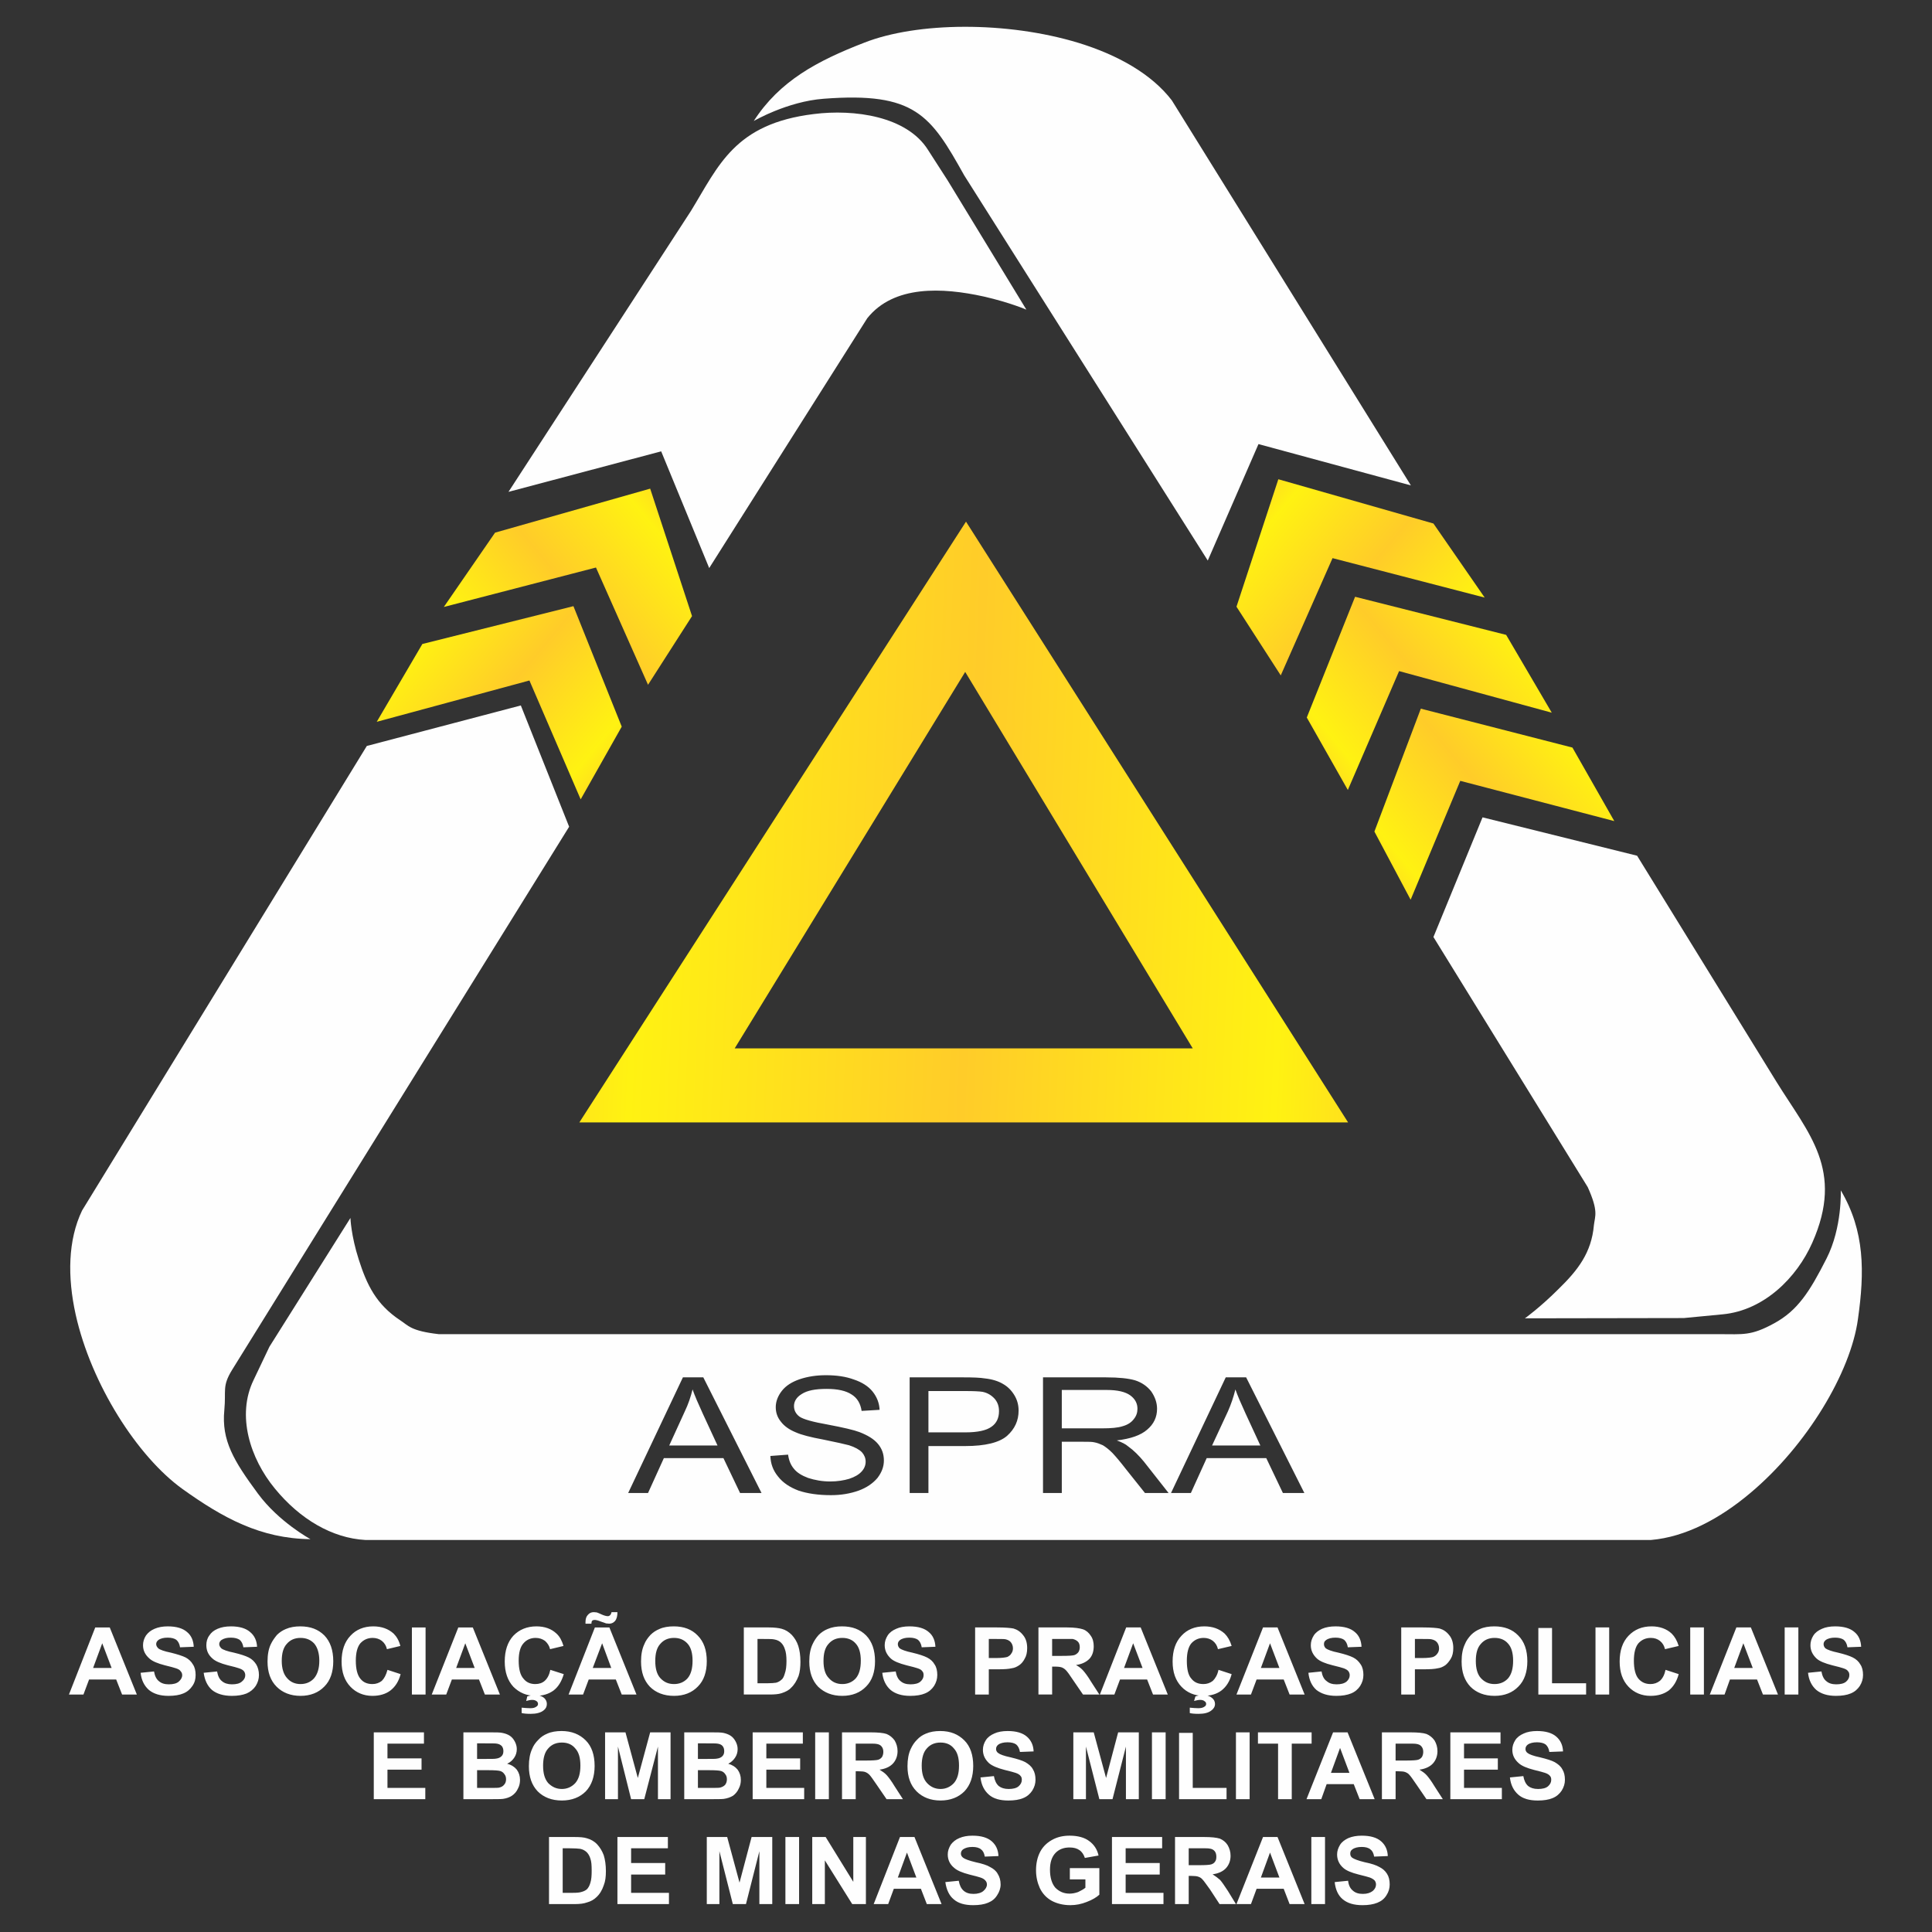 <?xml version="1.0" encoding="UTF-8"?>
<!DOCTYPE svg PUBLIC "-//W3C//DTD SVG 1.1//EN" "http://www.w3.org/Graphics/SVG/1.1/DTD/svg11.dtd">
<!-- Creator: CorelDRAW 2018 (64 Bit) -->
<svg xmlns="http://www.w3.org/2000/svg" xml:space="preserve" width="72px" height="72px" version="1.1" style="shape-rendering:geometricPrecision; text-rendering:geometricPrecision; image-rendering:optimizeQuality; fill-rule:evenodd; clip-rule:evenodd"
viewBox="0 0 72 72"
 xmlns:xlink="http://www.w3.org/1999/xlink">
 <rect x="0" y="0" width="72" height="72" fill="#333333" stroke="none"/>
 <defs>
  <style type="text/css">
   <![CDATA[
    .fil7 {fill:#FEFEFE}
    .fil0 {fill:#FEFEFE;fill-rule:nonzero}
    .fil1 {fill:url(#id0)}
    .fil2 {fill:url(#id1)}
    .fil4 {fill:url(#id2)}
    .fil5 {fill:url(#id3)}
    .fil3 {fill:url(#id4)}
    .fil6 {fill:url(#id5)}
   ]]>
  </style>
  <linearGradient id="id0" gradientUnits="userSpaceOnUse" x1="54.1" y1="31.41" x2="17.73" y2="29.86">
   <stop offset="0" style="stop-opacity:1; stop-color:#FFCC29"/>
   <stop offset="0.169" style="stop-opacity:1; stop-color:#FFF212"/>
   <stop offset="0.49" style="stop-opacity:1; stop-color:#FFCC29"/>
   <stop offset="0.831" style="stop-opacity:1; stop-color:#FFF212"/>
   <stop offset="1" style="stop-opacity:1; stop-color:#FFCC29"/>
  </linearGradient>
  <linearGradient id="id1" gradientUnits="userSpaceOnUse" xlink:href="#id0" x1="60.03" y1="26.44" x2="51.2" y2="33.77">
  </linearGradient>
  <linearGradient id="id2" gradientUnits="userSpaceOnUse" xlink:href="#id0" x1="54.93" y1="25.31" x2="46.08" y2="17.96">
  </linearGradient>
  <linearGradient id="id3" gradientUnits="userSpaceOnUse" xlink:href="#id0" x1="14.21" y1="22.57" x2="23.02" y2="29.9">
  </linearGradient>
  <linearGradient id="id4" gradientUnits="userSpaceOnUse" xlink:href="#id0" x1="57.67" y1="22.23" x2="48.85" y2="29.55">
  </linearGradient>
  <linearGradient id="id5" gradientUnits="userSpaceOnUse" xlink:href="#id0" x1="16.94" y1="25.66" x2="25.79" y2="18.31">
  </linearGradient>
 </defs>
 <g id="Camada_x0020_1">
  <g id="_1887029255792">
   <g>
    <path class="fil0" d="M5.1 63.15l-0.55 0 -0.22 -0.56 -1.01 0 -0.21 0.56 -0.54 0 0.98 -2.5 0.54 0 1.01 2.5zm-0.94 -0.99l-0.35 -0.92 -0.34 0.92 0.69 0zm1.08 0.18l0.5 -0.05c0.03,0.17 0.09,0.29 0.18,0.36 0.09,0.08 0.21,0.12 0.37,0.12 0.16,0 0.29,-0.03 0.37,-0.1 0.08,-0.07 0.13,-0.15 0.13,-0.24 0,-0.06 -0.02,-0.11 -0.06,-0.15 -0.03,-0.05 -0.09,-0.08 -0.18,-0.11 -0.06,-0.02 -0.2,-0.06 -0.41,-0.11 -0.27,-0.07 -0.46,-0.15 -0.57,-0.25 -0.16,-0.14 -0.24,-0.3 -0.24,-0.5 0,-0.13 0.04,-0.25 0.11,-0.36 0.08,-0.11 0.18,-0.19 0.32,-0.25 0.14,-0.06 0.3,-0.09 0.49,-0.09 0.32,0 0.56,0.07 0.72,0.21 0.16,0.13 0.24,0.32 0.25,0.55l-0.51 0.02c-0.02,-0.13 -0.07,-0.22 -0.14,-0.28 -0.07,-0.05 -0.18,-0.08 -0.32,-0.08 -0.15,0 -0.27,0.03 -0.35,0.09 -0.05,0.04 -0.08,0.09 -0.08,0.15 0,0.06 0.03,0.11 0.08,0.16 0.06,0.05 0.22,0.11 0.47,0.16 0.24,0.06 0.43,0.12 0.55,0.18 0.11,0.06 0.21,0.15 0.27,0.26 0.07,0.1 0.1,0.24 0.1,0.39 0,0.15 -0.03,0.28 -0.12,0.41 -0.08,0.12 -0.19,0.22 -0.34,0.28 -0.14,0.06 -0.33,0.09 -0.55,0.09 -0.32,0 -0.56,-0.08 -0.73,-0.22 -0.17,-0.15 -0.28,-0.36 -0.31,-0.64zm2.35 0l0.5 -0.05c0.03,0.17 0.09,0.29 0.18,0.36 0.09,0.08 0.22,0.12 0.37,0.12 0.17,0 0.29,-0.03 0.37,-0.1 0.09,-0.07 0.13,-0.15 0.13,-0.24 0,-0.06 -0.02,-0.11 -0.05,-0.15 -0.04,-0.05 -0.1,-0.08 -0.19,-0.11 -0.06,-0.02 -0.19,-0.06 -0.41,-0.11 -0.27,-0.07 -0.46,-0.15 -0.57,-0.25 -0.16,-0.14 -0.23,-0.3 -0.23,-0.5 0,-0.13 0.03,-0.25 0.11,-0.36 0.07,-0.11 0.17,-0.19 0.31,-0.25 0.14,-0.06 0.3,-0.09 0.5,-0.09 0.31,0 0.55,0.07 0.71,0.21 0.16,0.13 0.25,0.32 0.26,0.55l-0.51 0.02c-0.02,-0.13 -0.07,-0.22 -0.14,-0.28 -0.08,-0.05 -0.18,-0.08 -0.33,-0.08 -0.15,0 -0.26,0.03 -0.35,0.09 -0.05,0.04 -0.08,0.09 -0.08,0.15 0,0.06 0.03,0.11 0.08,0.16 0.06,0.05 0.22,0.11 0.47,0.16 0.25,0.06 0.43,0.12 0.55,0.18 0.12,0.06 0.21,0.15 0.28,0.26 0.06,0.1 0.1,0.24 0.1,0.39 0,0.15 -0.04,0.28 -0.12,0.41 -0.08,0.12 -0.2,0.22 -0.34,0.28 -0.15,0.06 -0.33,0.09 -0.55,0.09 -0.32,0 -0.57,-0.08 -0.74,-0.22 -0.17,-0.15 -0.27,-0.36 -0.31,-0.64zm2.38 -0.42c0,-0.26 0.04,-0.47 0.12,-0.64 0.06,-0.13 0.14,-0.24 0.23,-0.35 0.1,-0.1 0.21,-0.17 0.33,-0.22 0.16,-0.07 0.34,-0.1 0.54,-0.1 0.38,0 0.67,0.11 0.9,0.34 0.22,0.23 0.33,0.55 0.33,0.96 0,0.4 -0.11,0.72 -0.33,0.94 -0.22,0.23 -0.52,0.35 -0.89,0.35 -0.37,0 -0.67,-0.12 -0.89,-0.34 -0.23,-0.23 -0.34,-0.54 -0.34,-0.94zm0.53 -0.02c0,0.28 0.07,0.5 0.2,0.64 0.13,0.15 0.3,0.22 0.5,0.22 0.2,0 0.37,-0.07 0.5,-0.21 0.13,-0.15 0.2,-0.37 0.2,-0.66 0,-0.28 -0.07,-0.5 -0.19,-0.64 -0.13,-0.14 -0.3,-0.21 -0.51,-0.21 -0.21,0 -0.38,0.07 -0.51,0.22 -0.13,0.14 -0.19,0.35 -0.19,0.64zm3.94 0.33l0.49 0.16c-0.07,0.27 -0.2,0.47 -0.38,0.61 -0.17,0.13 -0.4,0.2 -0.67,0.2 -0.33,0 -0.61,-0.12 -0.82,-0.34 -0.22,-0.23 -0.33,-0.54 -0.33,-0.94 0,-0.41 0.11,-0.73 0.33,-0.96 0.21,-0.23 0.5,-0.35 0.85,-0.35 0.31,0 0.56,0.09 0.76,0.27 0.11,0.11 0.2,0.26 0.25,0.46l-0.5 0.12c-0.03,-0.13 -0.09,-0.23 -0.19,-0.31 -0.09,-0.07 -0.21,-0.11 -0.34,-0.11 -0.19,0 -0.34,0.07 -0.46,0.2 -0.11,0.13 -0.17,0.35 -0.17,0.65 0,0.31 0.06,0.54 0.17,0.67 0.11,0.14 0.26,0.2 0.45,0.2 0.13,0 0.25,-0.04 0.35,-0.12 0.09,-0.09 0.16,-0.22 0.21,-0.41zm0.91 0.92l0 -2.5 0.51 0 0 2.5 -0.51 0zm3.28 0l-0.56 0 -0.22 -0.56 -1.01 0 -0.21 0.56 -0.54 0 0.99 -2.5 0.54 0 1.01 2.5zm-0.94 -0.99l-0.35 -0.92 -0.34 0.92 0.69 0zm2.82 0.07l0.5 0.16c-0.08,0.27 -0.2,0.47 -0.38,0.61 -0.18,0.13 -0.4,0.2 -0.67,0.2 -0.34,0 -0.61,-0.12 -0.83,-0.34 -0.21,-0.23 -0.32,-0.54 -0.32,-0.94 0,-0.41 0.11,-0.73 0.32,-0.96 0.22,-0.23 0.51,-0.35 0.86,-0.35 0.31,0 0.56,0.09 0.75,0.27 0.12,0.11 0.2,0.26 0.26,0.46l-0.5 0.12c-0.03,-0.13 -0.1,-0.23 -0.19,-0.31 -0.1,-0.07 -0.21,-0.11 -0.35,-0.11 -0.18,0 -0.34,0.07 -0.45,0.2 -0.12,0.13 -0.18,0.35 -0.18,0.65 0,0.31 0.06,0.54 0.18,0.67 0.11,0.14 0.26,0.2 0.44,0.2 0.14,0 0.26,-0.04 0.35,-0.12 0.1,-0.09 0.17,-0.22 0.21,-0.41zm-1.07 1.61l0 -0.2c0.12,0.01 0.23,0.02 0.33,0.02 0.1,0 0.17,-0.02 0.22,-0.06 0.04,-0.02 0.06,-0.06 0.06,-0.1 0,-0.04 -0.02,-0.08 -0.05,-0.1 -0.04,-0.03 -0.09,-0.05 -0.17,-0.05 -0.07,0 -0.15,0.02 -0.22,0.04l0.04 -0.17c0.09,-0.03 0.19,-0.05 0.29,-0.05 0.15,0 0.25,0.04 0.33,0.1 0.07,0.06 0.11,0.14 0.11,0.23 0,0.1 -0.04,0.18 -0.12,0.24 -0.11,0.09 -0.28,0.13 -0.48,0.13 -0.15,0 -0.26,-0.01 -0.34,-0.03zm4.28 -0.69l-0.55 0 -0.22 -0.56 -1.01 0 -0.21 0.56 -0.54 0 0.98 -2.5 0.54 0 1.01 2.5zm-0.94 -0.99l-0.34 -0.92 -0.35 0.92 0.69 0zm-0.74 -1.65l-0.22 0c0,-0.02 0,-0.04 0,-0.06 0,-0.12 0.03,-0.21 0.09,-0.27 0.06,-0.07 0.13,-0.1 0.22,-0.1 0.04,0 0.08,0.01 0.11,0.01 0.04,0.01 0.1,0.04 0.19,0.08 0.09,0.04 0.17,0.06 0.22,0.06 0.03,0 0.06,-0.01 0.09,-0.04 0.02,-0.02 0.04,-0.06 0.05,-0.11l0.22 0c0,0.15 -0.03,0.26 -0.09,0.33 -0.05,0.06 -0.13,0.1 -0.21,0.1 -0.05,0 -0.08,-0.01 -0.12,-0.01 -0.03,-0.01 -0.09,-0.03 -0.2,-0.07 -0.1,-0.04 -0.18,-0.06 -0.23,-0.06 -0.04,0 -0.07,0.01 -0.09,0.03 -0.02,0.02 -0.03,0.06 -0.03,0.11zm1.85 1.41c0,-0.26 0.04,-0.47 0.12,-0.64 0.05,-0.13 0.13,-0.24 0.23,-0.35 0.1,-0.1 0.21,-0.17 0.33,-0.22 0.15,-0.07 0.34,-0.1 0.54,-0.1 0.37,0 0.67,0.11 0.89,0.34 0.23,0.23 0.34,0.55 0.34,0.96 0,0.4 -0.11,0.72 -0.33,0.94 -0.22,0.23 -0.52,0.35 -0.89,0.35 -0.38,0 -0.68,-0.12 -0.9,-0.34 -0.22,-0.23 -0.33,-0.54 -0.33,-0.94zm0.53 -0.02c0,0.28 0.06,0.5 0.19,0.64 0.14,0.15 0.3,0.22 0.51,0.22 0.2,0 0.37,-0.07 0.5,-0.21 0.13,-0.15 0.19,-0.37 0.19,-0.66 0,-0.28 -0.06,-0.5 -0.19,-0.64 -0.13,-0.14 -0.29,-0.21 -0.5,-0.21 -0.21,0 -0.38,0.07 -0.51,0.22 -0.13,0.14 -0.19,0.35 -0.19,0.64zm3.3 -1.25l0.93 0c0.21,0 0.37,0.02 0.48,0.05 0.15,0.04 0.27,0.12 0.38,0.23 0.1,0.11 0.19,0.25 0.24,0.41 0.05,0.16 0.08,0.35 0.08,0.59 0,0.2 -0.02,0.38 -0.07,0.53 -0.07,0.18 -0.16,0.33 -0.28,0.44 -0.08,0.09 -0.2,0.15 -0.35,0.2 -0.12,0.04 -0.27,0.05 -0.46,0.05l-0.95 0 0 -2.5zm0.51 0.43l0 1.65 0.38 0c0.14,0 0.24,-0.01 0.31,-0.02 0.08,-0.02 0.15,-0.06 0.2,-0.11 0.06,-0.04 0.1,-0.13 0.13,-0.24 0.04,-0.11 0.06,-0.26 0.06,-0.46 0,-0.19 -0.02,-0.34 -0.06,-0.44 -0.03,-0.1 -0.08,-0.18 -0.14,-0.24 -0.06,-0.06 -0.14,-0.1 -0.24,-0.12 -0.07,-0.02 -0.21,-0.02 -0.42,-0.02l-0.22 0zm1.93 0.84c0,-0.26 0.04,-0.47 0.12,-0.64 0.06,-0.13 0.13,-0.24 0.23,-0.35 0.1,-0.1 0.21,-0.17 0.33,-0.22 0.16,-0.07 0.34,-0.1 0.54,-0.1 0.38,0 0.67,0.11 0.9,0.34 0.22,0.23 0.33,0.55 0.33,0.96 0,0.4 -0.11,0.72 -0.33,0.94 -0.22,0.23 -0.52,0.35 -0.89,0.35 -0.38,0 -0.67,-0.12 -0.9,-0.34 -0.22,-0.23 -0.33,-0.54 -0.33,-0.94zm0.53 -0.02c0,0.28 0.06,0.5 0.2,0.64 0.13,0.15 0.3,0.22 0.5,0.22 0.2,0 0.37,-0.07 0.5,-0.21 0.13,-0.15 0.19,-0.37 0.19,-0.66 0,-0.28 -0.06,-0.5 -0.19,-0.64 -0.12,-0.14 -0.29,-0.21 -0.5,-0.21 -0.21,0 -0.38,0.07 -0.51,0.22 -0.13,0.14 -0.19,0.35 -0.19,0.64zm2.19 0.44l0.5 -0.05c0.03,0.17 0.09,0.29 0.18,0.36 0.09,0.08 0.21,0.12 0.37,0.12 0.16,0 0.29,-0.03 0.37,-0.1 0.08,-0.07 0.12,-0.15 0.12,-0.24 0,-0.06 -0.01,-0.11 -0.05,-0.15 -0.03,-0.05 -0.09,-0.08 -0.18,-0.11 -0.06,-0.02 -0.2,-0.06 -0.41,-0.11 -0.27,-0.07 -0.47,-0.15 -0.58,-0.25 -0.15,-0.14 -0.23,-0.3 -0.23,-0.5 0,-0.13 0.04,-0.25 0.11,-0.36 0.07,-0.11 0.18,-0.19 0.32,-0.25 0.13,-0.06 0.3,-0.09 0.49,-0.09 0.32,0 0.56,0.07 0.72,0.21 0.16,0.13 0.24,0.32 0.25,0.55l-0.51 0.02c-0.02,-0.13 -0.07,-0.22 -0.14,-0.28 -0.07,-0.05 -0.18,-0.08 -0.32,-0.08 -0.15,0 -0.27,0.03 -0.35,0.09 -0.05,0.04 -0.08,0.09 -0.08,0.15 0,0.06 0.02,0.11 0.07,0.16 0.07,0.05 0.23,0.11 0.47,0.16 0.25,0.06 0.43,0.12 0.55,0.18 0.12,0.06 0.22,0.15 0.28,0.26 0.07,0.1 0.1,0.24 0.1,0.39 0,0.15 -0.04,0.28 -0.12,0.41 -0.08,0.12 -0.19,0.22 -0.34,0.28 -0.14,0.06 -0.33,0.09 -0.55,0.09 -0.32,0 -0.56,-0.08 -0.73,-0.22 -0.17,-0.15 -0.28,-0.36 -0.31,-0.64zm3.46 0.81l0 -2.5 0.82 0c0.31,0 0.51,0.02 0.61,0.04 0.14,0.04 0.26,0.12 0.36,0.25 0.1,0.12 0.15,0.28 0.15,0.48 0,0.16 -0.03,0.29 -0.09,0.39 -0.05,0.1 -0.12,0.19 -0.21,0.25 -0.09,0.06 -0.18,0.1 -0.27,0.11 -0.12,0.03 -0.29,0.04 -0.52,0.04l-0.34 0 0 0.94 -0.51 0zm0.51 -2.07l0 0.71 0.28 0c0.2,0 0.34,-0.02 0.41,-0.04 0.06,-0.03 0.12,-0.07 0.15,-0.13 0.04,-0.05 0.06,-0.12 0.06,-0.19 0,-0.09 -0.03,-0.17 -0.08,-0.23 -0.05,-0.06 -0.12,-0.09 -0.2,-0.11 -0.06,-0.01 -0.19,-0.01 -0.37,-0.01l-0.25 0zm1.85 2.07l0 -2.5 1.07 0c0.27,0 0.47,0.03 0.59,0.07 0.12,0.04 0.22,0.13 0.29,0.24 0.08,0.11 0.11,0.25 0.11,0.39 0,0.19 -0.05,0.35 -0.16,0.47 -0.12,0.12 -0.28,0.2 -0.5,0.23 0.11,0.06 0.2,0.13 0.27,0.21 0.07,0.08 0.17,0.21 0.29,0.41l0.31 0.48 -0.61 0 -0.37 -0.54c-0.13,-0.2 -0.22,-0.32 -0.27,-0.37 -0.05,-0.05 -0.1,-0.08 -0.15,-0.1 -0.06,-0.02 -0.14,-0.03 -0.26,-0.03l-0.1 0 0 1.04 -0.51 0zm0.51 -1.44l0.37 0c0.25,0 0.4,-0.01 0.46,-0.03 0.06,-0.02 0.11,-0.06 0.15,-0.11 0.03,-0.05 0.05,-0.11 0.05,-0.18 0,-0.09 -0.02,-0.16 -0.07,-0.21 -0.05,-0.05 -0.11,-0.08 -0.19,-0.1 -0.04,0 -0.17,0 -0.37,0l-0.4 0 0 0.63zm4.31 1.44l-0.55 0 -0.22 -0.56 -1.01 0 -0.21 0.56 -0.54 0 0.98 -2.5 0.54 0 1.01 2.5zm-0.94 -0.99l-0.35 -0.92 -0.34 0.92 0.69 0zm2.83 0.07l0.49 0.16c-0.07,0.27 -0.2,0.47 -0.38,0.61 -0.17,0.13 -0.4,0.2 -0.67,0.2 -0.33,0 -0.61,-0.12 -0.82,-0.34 -0.22,-0.23 -0.33,-0.54 -0.33,-0.94 0,-0.41 0.11,-0.73 0.33,-0.96 0.21,-0.23 0.5,-0.35 0.85,-0.35 0.31,0 0.56,0.09 0.76,0.27 0.11,0.11 0.2,0.26 0.26,0.46l-0.51 0.12c-0.03,-0.13 -0.09,-0.23 -0.19,-0.31 -0.09,-0.07 -0.21,-0.11 -0.34,-0.11 -0.19,0 -0.34,0.07 -0.46,0.2 -0.11,0.13 -0.17,0.35 -0.17,0.65 0,0.31 0.05,0.54 0.17,0.67 0.11,0.14 0.26,0.2 0.45,0.2 0.13,0 0.25,-0.04 0.35,-0.12 0.09,-0.09 0.17,-0.22 0.21,-0.41zm-1.07 1.61l0 -0.2c0.11,0.01 0.22,0.02 0.32,0.02 0.1,0 0.18,-0.02 0.23,-0.06 0.04,-0.02 0.06,-0.06 0.06,-0.1 0,-0.04 -0.02,-0.08 -0.06,-0.1 -0.03,-0.03 -0.09,-0.05 -0.16,-0.05 -0.08,0 -0.15,0.02 -0.23,0.04l0.05 -0.17c0.09,-0.03 0.18,-0.05 0.29,-0.05 0.14,0 0.25,0.04 0.32,0.1 0.08,0.06 0.12,0.14 0.12,0.23 0,0.1 -0.05,0.18 -0.13,0.24 -0.11,0.09 -0.27,0.13 -0.48,0.13 -0.15,0 -0.26,-0.01 -0.33,-0.03zm4.28 -0.69l-0.56 0 -0.22 -0.56 -1.01 0 -0.21 0.56 -0.54 0 0.99 -2.5 0.54 0 1.01 2.5zm-0.94 -0.99l-0.35 -0.92 -0.34 0.92 0.69 0zm1.08 0.18l0.49 -0.05c0.03,0.17 0.09,0.29 0.19,0.36 0.09,0.08 0.21,0.12 0.37,0.12 0.16,0 0.28,-0.03 0.37,-0.1 0.08,-0.07 0.12,-0.15 0.12,-0.24 0,-0.06 -0.02,-0.11 -0.05,-0.15 -0.04,-0.05 -0.1,-0.08 -0.18,-0.11 -0.06,-0.02 -0.2,-0.06 -0.41,-0.11 -0.28,-0.07 -0.47,-0.15 -0.58,-0.25 -0.15,-0.14 -0.23,-0.3 -0.23,-0.5 0,-0.13 0.04,-0.25 0.11,-0.36 0.07,-0.11 0.18,-0.19 0.31,-0.25 0.14,-0.06 0.31,-0.09 0.5,-0.09 0.32,0 0.56,0.07 0.72,0.21 0.16,0.13 0.24,0.32 0.25,0.55l-0.51 0.02c-0.02,-0.13 -0.07,-0.22 -0.14,-0.28 -0.07,-0.05 -0.18,-0.08 -0.32,-0.08 -0.15,0 -0.27,0.03 -0.35,0.09 -0.06,0.04 -0.08,0.09 -0.08,0.15 0,0.06 0.02,0.11 0.07,0.16 0.07,0.05 0.22,0.11 0.47,0.16 0.25,0.06 0.43,0.12 0.55,0.18 0.12,0.06 0.21,0.15 0.28,0.26 0.07,0.1 0.1,0.24 0.1,0.39 0,0.15 -0.04,0.28 -0.12,0.41 -0.08,0.12 -0.19,0.22 -0.34,0.28 -0.15,0.06 -0.33,0.09 -0.55,0.09 -0.32,0 -0.56,-0.08 -0.74,-0.22 -0.17,-0.15 -0.27,-0.36 -0.3,-0.64zm3.46 0.81l0 -2.5 0.82 0c0.31,0 0.51,0.02 0.61,0.04 0.14,0.04 0.26,0.12 0.36,0.25 0.1,0.12 0.15,0.28 0.15,0.48 0,0.16 -0.03,0.29 -0.09,0.39 -0.06,0.1 -0.13,0.19 -0.21,0.25 -0.09,0.06 -0.18,0.1 -0.27,0.11 -0.12,0.03 -0.3,0.04 -0.53,0.04l-0.33 0 0 0.94 -0.51 0zm0.51 -2.07l0 0.71 0.28 0c0.2,0 0.34,-0.02 0.4,-0.04 0.07,-0.03 0.12,-0.07 0.16,-0.13 0.04,-0.05 0.06,-0.12 0.06,-0.19 0,-0.09 -0.03,-0.17 -0.08,-0.23 -0.05,-0.06 -0.12,-0.09 -0.21,-0.11 -0.06,-0.01 -0.18,-0.01 -0.36,-0.01l-0.25 0zm1.74 0.84c0,-0.26 0.04,-0.47 0.12,-0.64 0.05,-0.13 0.13,-0.24 0.23,-0.35 0.1,-0.1 0.21,-0.17 0.33,-0.22 0.15,-0.07 0.34,-0.1 0.54,-0.1 0.37,0 0.67,0.11 0.89,0.34 0.23,0.23 0.34,0.55 0.34,0.96 0,0.4 -0.11,0.72 -0.33,0.94 -0.22,0.23 -0.52,0.35 -0.89,0.35 -0.38,0 -0.68,-0.12 -0.9,-0.34 -0.22,-0.23 -0.33,-0.54 -0.33,-0.94zm0.53 -0.02c0,0.28 0.06,0.5 0.19,0.64 0.14,0.15 0.3,0.22 0.51,0.22 0.2,0 0.37,-0.07 0.5,-0.21 0.13,-0.15 0.19,-0.37 0.19,-0.66 0,-0.28 -0.06,-0.5 -0.19,-0.64 -0.12,-0.14 -0.29,-0.21 -0.5,-0.21 -0.21,0 -0.38,0.07 -0.51,0.22 -0.13,0.14 -0.19,0.35 -0.19,0.64zm2.33 1.25l0 -2.48 0.51 0 0 2.06 1.27 0 0 0.42 -1.78 0zm2.13 0l0 -2.5 0.51 0 0 2.5 -0.51 0zm2.61 -0.92l0.49 0.16c-0.07,0.27 -0.2,0.47 -0.37,0.61 -0.18,0.13 -0.4,0.2 -0.68,0.2 -0.33,0 -0.61,-0.12 -0.82,-0.34 -0.22,-0.23 -0.33,-0.54 -0.33,-0.94 0,-0.41 0.11,-0.73 0.33,-0.96 0.22,-0.23 0.5,-0.35 0.86,-0.35 0.3,0 0.56,0.09 0.75,0.27 0.11,0.11 0.2,0.26 0.26,0.46l-0.51 0.12c-0.03,-0.13 -0.09,-0.23 -0.19,-0.31 -0.09,-0.07 -0.2,-0.11 -0.34,-0.11 -0.19,0 -0.34,0.07 -0.46,0.2 -0.11,0.13 -0.17,0.35 -0.17,0.65 0,0.31 0.06,0.54 0.17,0.67 0.12,0.14 0.27,0.2 0.45,0.2 0.13,0 0.25,-0.04 0.35,-0.12 0.1,-0.09 0.17,-0.22 0.21,-0.41zm0.92 0.92l0 -2.5 0.51 0 0 2.5 -0.51 0zm3.27 0l-0.56 0 -0.22 -0.56 -1.01 0 -0.2 0.56 -0.55 0 0.99 -2.5 0.54 0 1.01 2.5zm-0.94 -0.99l-0.35 -0.92 -0.34 0.92 0.69 0zm1.19 0.99l0 -2.5 0.51 0 0 2.5 -0.51 0zm0.87 -0.81l0.5 -0.05c0.03,0.17 0.09,0.29 0.18,0.36 0.09,0.08 0.21,0.12 0.37,0.12 0.16,0 0.29,-0.03 0.37,-0.1 0.08,-0.07 0.12,-0.15 0.12,-0.24 0,-0.06 -0.01,-0.11 -0.05,-0.15 -0.03,-0.05 -0.09,-0.08 -0.18,-0.11 -0.06,-0.02 -0.2,-0.06 -0.41,-0.11 -0.27,-0.07 -0.47,-0.15 -0.58,-0.25 -0.15,-0.14 -0.23,-0.3 -0.23,-0.5 0,-0.13 0.04,-0.25 0.11,-0.36 0.07,-0.11 0.18,-0.19 0.32,-0.25 0.13,-0.06 0.3,-0.09 0.49,-0.09 0.32,0 0.56,0.07 0.72,0.21 0.16,0.13 0.24,0.32 0.25,0.55l-0.51 0.02c-0.02,-0.13 -0.07,-0.22 -0.14,-0.28 -0.07,-0.05 -0.18,-0.08 -0.32,-0.08 -0.15,0 -0.27,0.03 -0.35,0.09 -0.05,0.04 -0.08,0.09 -0.08,0.15 0,0.06 0.02,0.11 0.07,0.16 0.07,0.05 0.23,0.11 0.47,0.16 0.25,0.06 0.43,0.12 0.55,0.18 0.12,0.06 0.22,0.15 0.28,0.26 0.07,0.1 0.1,0.24 0.1,0.39 0,0.15 -0.04,0.28 -0.12,0.41 -0.08,0.12 -0.19,0.22 -0.34,0.28 -0.14,0.06 -0.33,0.09 -0.55,0.09 -0.32,0 -0.56,-0.08 -0.73,-0.22 -0.17,-0.15 -0.28,-0.36 -0.31,-0.64zm-53.45 4.71l0 -2.49 1.87 0 0 0.42 -1.36 0 0 0.55 1.27 0 0 0.42 -1.27 0 0 0.68 1.41 0 0 0.42 -1.92 0zm3.34 -2.49l1.01 0c0.2,0 0.35,0 0.44,0.02 0.1,0.02 0.19,0.05 0.27,0.1 0.08,0.05 0.14,0.12 0.19,0.21 0.05,0.09 0.08,0.19 0.08,0.29 0,0.12 -0.03,0.23 -0.1,0.33 -0.06,0.09 -0.15,0.17 -0.26,0.22 0.16,0.04 0.28,0.12 0.36,0.22 0.08,0.11 0.12,0.24 0.12,0.38 0,0.11 -0.02,0.22 -0.08,0.33 -0.05,0.11 -0.12,0.19 -0.22,0.26 -0.09,0.06 -0.2,0.1 -0.34,0.12 -0.08,0.01 -0.29,0.01 -0.61,0.01l-0.86 0 0 -2.49zm0.51 0.41l0 0.58 0.33 0c0.2,0 0.32,0 0.37,-0.01 0.09,-0.01 0.16,-0.04 0.21,-0.09 0.05,-0.05 0.07,-0.11 0.07,-0.19 0,-0.08 -0.02,-0.14 -0.06,-0.19 -0.05,-0.05 -0.11,-0.08 -0.19,-0.09 -0.05,-0.01 -0.2,-0.01 -0.44,-0.01l-0.29 0zm0 1l0 0.66 0.47 0c0.18,0 0.3,0 0.35,-0.01 0.08,-0.02 0.14,-0.05 0.18,-0.1 0.05,-0.05 0.08,-0.12 0.08,-0.21 0,-0.08 -0.02,-0.14 -0.06,-0.19 -0.04,-0.06 -0.09,-0.1 -0.16,-0.12 -0.07,-0.02 -0.22,-0.03 -0.45,-0.03l-0.41 0zm1.93 -0.15c0,-0.25 0.04,-0.47 0.12,-0.64 0.05,-0.13 0.13,-0.24 0.23,-0.34 0.1,-0.11 0.21,-0.18 0.33,-0.23 0.15,-0.07 0.34,-0.1 0.54,-0.1 0.37,0 0.67,0.12 0.9,0.35 0.22,0.22 0.33,0.54 0.33,0.95 0,0.4 -0.11,0.72 -0.33,0.95 -0.22,0.22 -0.52,0.34 -0.89,0.34 -0.38,0 -0.68,-0.12 -0.9,-0.34 -0.22,-0.23 -0.33,-0.54 -0.33,-0.94zm0.53 -0.02c0,0.29 0.06,0.5 0.19,0.65 0.14,0.14 0.3,0.22 0.51,0.22 0.2,0 0.37,-0.08 0.5,-0.22 0.13,-0.15 0.19,-0.36 0.19,-0.65 0,-0.29 -0.06,-0.5 -0.19,-0.64 -0.12,-0.15 -0.29,-0.22 -0.5,-0.22 -0.21,0 -0.38,0.07 -0.51,0.22 -0.13,0.14 -0.19,0.36 -0.19,0.64zm2.31 1.25l0 -2.49 0.76 0 0.46 1.7 0.46 -1.7 0.76 0 0 2.49 -0.47 0 0 -1.96 -0.51 1.96 -0.49 0 -0.49 -1.96 0 1.96 -0.48 0zm2.95 -2.49l1.01 0c0.2,0 0.35,0 0.45,0.02 0.09,0.02 0.18,0.05 0.26,0.1 0.08,0.05 0.14,0.12 0.19,0.21 0.05,0.09 0.08,0.19 0.08,0.29 0,0.12 -0.03,0.23 -0.1,0.33 -0.06,0.09 -0.15,0.17 -0.25,0.22 0.15,0.04 0.27,0.12 0.35,0.22 0.08,0.11 0.12,0.24 0.12,0.38 0,0.11 -0.02,0.22 -0.08,0.33 -0.05,0.11 -0.12,0.19 -0.21,0.26 -0.1,0.06 -0.21,0.1 -0.35,0.12 -0.08,0.01 -0.29,0.01 -0.61,0.01l-0.86 0 0 -2.49zm0.51 0.41l0 0.58 0.33 0c0.2,0 0.33,0 0.37,-0.01 0.09,-0.01 0.16,-0.04 0.21,-0.09 0.05,-0.05 0.07,-0.11 0.07,-0.19 0,-0.08 -0.02,-0.14 -0.06,-0.19 -0.04,-0.05 -0.11,-0.08 -0.19,-0.09 -0.05,-0.01 -0.2,-0.01 -0.44,-0.01l-0.29 0zm0 1l0 0.66 0.47 0c0.18,0 0.3,0 0.35,-0.01 0.08,-0.02 0.14,-0.05 0.19,-0.1 0.04,-0.05 0.07,-0.12 0.07,-0.21 0,-0.08 -0.02,-0.14 -0.06,-0.19 -0.04,-0.06 -0.09,-0.1 -0.16,-0.12 -0.07,-0.02 -0.22,-0.03 -0.45,-0.03l-0.41 0zm2.04 1.08l0 -2.49 1.87 0 0 0.42 -1.36 0 0 0.55 1.26 0 0 0.42 -1.26 0 0 0.68 1.41 0 0 0.42 -1.92 0zm2.33 0l0 -2.49 0.51 0 0 2.49 -0.51 0zm1 0l0 -2.49 1.07 0c0.27,0 0.47,0.02 0.59,0.06 0.12,0.05 0.22,0.13 0.3,0.24 0.07,0.12 0.11,0.25 0.11,0.4 0,0.18 -0.06,0.34 -0.17,0.46 -0.11,0.12 -0.28,0.2 -0.5,0.23 0.11,0.07 0.2,0.13 0.27,0.21 0.07,0.08 0.17,0.21 0.29,0.41l0.31 0.48 -0.61 0 -0.37 -0.54c-0.13,-0.19 -0.22,-0.32 -0.27,-0.37 -0.05,-0.05 -0.1,-0.08 -0.15,-0.1 -0.05,-0.02 -0.14,-0.03 -0.26,-0.03l-0.1 0 0 1.04 -0.51 0zm0.51 -1.44l0.38 0c0.24,0 0.39,-0.01 0.46,-0.03 0.06,-0.02 0.1,-0.05 0.14,-0.1 0.03,-0.05 0.05,-0.12 0.05,-0.19 0,-0.09 -0.02,-0.15 -0.07,-0.21 -0.04,-0.05 -0.11,-0.08 -0.19,-0.09 -0.04,-0.01 -0.17,-0.01 -0.37,-0.01l-0.4 0 0 0.63zm1.93 0.21c0,-0.25 0.04,-0.47 0.12,-0.64 0.06,-0.13 0.13,-0.24 0.23,-0.34 0.1,-0.11 0.21,-0.18 0.33,-0.23 0.16,-0.07 0.34,-0.1 0.54,-0.1 0.38,0 0.67,0.12 0.9,0.35 0.22,0.22 0.33,0.54 0.33,0.95 0,0.4 -0.11,0.72 -0.33,0.95 -0.22,0.22 -0.52,0.34 -0.89,0.34 -0.37,0 -0.67,-0.12 -0.89,-0.34 -0.23,-0.23 -0.34,-0.54 -0.34,-0.94zm0.53 -0.02c0,0.29 0.06,0.5 0.2,0.65 0.13,0.14 0.3,0.22 0.5,0.22 0.2,0 0.37,-0.08 0.5,-0.22 0.13,-0.15 0.19,-0.36 0.19,-0.65 0,-0.29 -0.06,-0.5 -0.19,-0.64 -0.12,-0.15 -0.29,-0.22 -0.5,-0.22 -0.21,0 -0.38,0.07 -0.51,0.22 -0.13,0.14 -0.19,0.36 -0.19,0.64z"/>
    <path class="fil0" d="M36.54 66.24l0.5 -0.05c0.03,0.17 0.09,0.29 0.18,0.37 0.09,0.07 0.21,0.11 0.37,0.11 0.16,0 0.29,-0.03 0.37,-0.1 0.08,-0.07 0.12,-0.15 0.12,-0.24 0,-0.06 -0.01,-0.11 -0.05,-0.15 -0.03,-0.04 -0.09,-0.08 -0.18,-0.11 -0.06,-0.02 -0.2,-0.06 -0.41,-0.11 -0.27,-0.07 -0.46,-0.15 -0.58,-0.25 -0.15,-0.14 -0.23,-0.3 -0.23,-0.5 0,-0.13 0.04,-0.25 0.11,-0.36 0.07,-0.11 0.18,-0.19 0.32,-0.25 0.13,-0.06 0.3,-0.09 0.49,-0.09 0.32,0 0.56,0.07 0.72,0.21 0.16,0.14 0.24,0.32 0.25,0.55l-0.51 0.02c-0.02,-0.13 -0.07,-0.22 -0.14,-0.28 -0.07,-0.05 -0.18,-0.08 -0.32,-0.08 -0.15,0 -0.27,0.03 -0.35,0.09 -0.05,0.04 -0.08,0.09 -0.08,0.16 0,0.05 0.02,0.11 0.08,0.15 0.06,0.05 0.22,0.11 0.46,0.16 0.25,0.06 0.44,0.12 0.55,0.18 0.12,0.07 0.22,0.15 0.28,0.26 0.07,0.11 0.1,0.24 0.1,0.4 0,0.14 -0.04,0.27 -0.12,0.4 -0.08,0.12 -0.19,0.22 -0.34,0.28 -0.14,0.06 -0.33,0.09 -0.55,0.09 -0.32,0 -0.56,-0.07 -0.73,-0.22 -0.17,-0.15 -0.28,-0.36 -0.31,-0.64zm3.46 0.81l0 -2.49 0.76 0 0.46 1.7 0.45 -1.7 0.77 0 0 2.49 -0.48 0 0 -1.96 -0.5 1.96 -0.49 0 -0.5 -1.96 0 1.96 -0.47 0zm2.93 0l0 -2.49 0.51 0 0 2.49 -0.51 0zm1.01 0l0 -2.47 0.51 0 0 2.05 1.26 0 0 0.42 -1.77 0zm2.12 0l0 -2.49 0.51 0 0 2.49 -0.51 0zm1.57 0l0 -2.07 -0.75 0 0 -0.42 2 0 0 0.42 -0.74 0 0 2.07 -0.51 0zm3.6 0l-0.56 0 -0.22 -0.56 -1.01 0 -0.2 0.56 -0.55 0 0.99 -2.49 0.54 0 1.01 2.49zm-0.94 -0.98l-0.35 -0.93 -0.34 0.93 0.69 0zm1.21 0.98l0 -2.49 1.07 0c0.27,0 0.47,0.02 0.59,0.06 0.12,0.05 0.22,0.13 0.3,0.24 0.07,0.12 0.11,0.25 0.11,0.4 0,0.18 -0.06,0.34 -0.17,0.46 -0.11,0.12 -0.28,0.2 -0.5,0.23 0.11,0.07 0.2,0.13 0.27,0.21 0.07,0.08 0.17,0.21 0.29,0.41l0.31 0.48 -0.61 0 -0.37 -0.54c-0.13,-0.19 -0.22,-0.32 -0.27,-0.37 -0.04,-0.05 -0.1,-0.08 -0.15,-0.1 -0.05,-0.02 -0.14,-0.03 -0.26,-0.03l-0.1 0 0 1.04 -0.51 0zm0.51 -1.44l0.38 0c0.24,0 0.4,-0.01 0.46,-0.03 0.06,-0.02 0.1,-0.05 0.14,-0.1 0.03,-0.05 0.05,-0.12 0.05,-0.19 0,-0.09 -0.02,-0.15 -0.07,-0.21 -0.04,-0.05 -0.11,-0.08 -0.19,-0.09 -0.04,-0.01 -0.16,-0.01 -0.37,-0.01l-0.4 0 0 0.63zm2.04 1.44l0 -2.49 1.87 0 0 0.42 -1.36 0 0 0.55 1.26 0 0 0.42 -1.26 0 0 0.68 1.41 0 0 0.42 -1.92 0zm2.22 -0.81l0.5 -0.05c0.03,0.17 0.09,0.29 0.18,0.37 0.09,0.07 0.21,0.11 0.37,0.11 0.16,0 0.29,-0.03 0.37,-0.1 0.08,-0.07 0.12,-0.15 0.12,-0.24 0,-0.06 -0.01,-0.11 -0.05,-0.15 -0.03,-0.04 -0.09,-0.08 -0.18,-0.11 -0.06,-0.02 -0.2,-0.06 -0.41,-0.11 -0.27,-0.07 -0.46,-0.15 -0.57,-0.25 -0.16,-0.14 -0.24,-0.3 -0.24,-0.5 0,-0.13 0.04,-0.25 0.11,-0.36 0.07,-0.11 0.18,-0.19 0.32,-0.25 0.13,-0.06 0.3,-0.09 0.49,-0.09 0.32,0 0.56,0.07 0.72,0.21 0.16,0.14 0.24,0.32 0.25,0.55l-0.51 0.02c-0.02,-0.13 -0.07,-0.22 -0.14,-0.28 -0.07,-0.05 -0.18,-0.08 -0.32,-0.08 -0.15,0 -0.27,0.03 -0.35,0.09 -0.05,0.04 -0.08,0.09 -0.08,0.16 0,0.05 0.02,0.11 0.08,0.15 0.06,0.05 0.22,0.11 0.46,0.16 0.25,0.06 0.44,0.12 0.55,0.18 0.12,0.07 0.22,0.15 0.28,0.26 0.07,0.11 0.1,0.24 0.1,0.4 0,0.14 -0.04,0.27 -0.12,0.4 -0.08,0.12 -0.19,0.22 -0.34,0.28 -0.14,0.06 -0.33,0.09 -0.55,0.09 -0.32,0 -0.56,-0.07 -0.73,-0.22 -0.17,-0.15 -0.28,-0.36 -0.31,-0.64zm-35.81 2.22l0.94 0c0.21,0 0.36,0.01 0.48,0.05 0.14,0.04 0.27,0.11 0.38,0.23 0.1,0.11 0.18,0.24 0.24,0.4 0.05,0.16 0.08,0.36 0.08,0.59 0,0.21 -0.02,0.38 -0.08,0.53 -0.06,0.18 -0.15,0.33 -0.27,0.44 -0.09,0.09 -0.21,0.16 -0.36,0.2 -0.11,0.04 -0.26,0.06 -0.45,0.06l-0.96 0 0 -2.5zm0.51 0.42l0 1.66 0.38 0c0.15,0 0.25,-0.01 0.31,-0.03 0.08,-0.02 0.15,-0.05 0.21,-0.1 0.05,-0.05 0.1,-0.13 0.13,-0.24 0.04,-0.12 0.05,-0.27 0.05,-0.46 0,-0.2 -0.01,-0.34 -0.05,-0.45 -0.03,-0.1 -0.08,-0.18 -0.14,-0.24 -0.07,-0.06 -0.14,-0.1 -0.24,-0.12 -0.07,-0.01 -0.21,-0.02 -0.42,-0.02l-0.23 0zm2.04 2.08l0 -2.5 1.88 0 0 0.42 -1.37 0 0 0.55 1.27 0 0 0.43 -1.27 0 0 0.68 1.41 0 0 0.42 -1.92 0zm3.33 0l0 -2.5 0.76 0 0.46 1.7 0.45 -1.7 0.77 0 0 2.5 -0.48 0 0 -1.97 -0.5 1.97 -0.49 0 -0.5 -1.97 0 1.97 -0.47 0zm2.93 0l0 -2.5 0.51 0 0 2.5 -0.51 0zm1 0l0 -2.5 0.5 0 1.03 1.67 0 -1.67 0.47 0 0 2.5 -0.51 0 -1.02 -1.63 0 1.63 -0.47 0zm4.82 0l-0.55 0 -0.22 -0.57 -1.01 0 -0.21 0.57 -0.54 0 0.98 -2.5 0.54 0 1.01 2.5zm-0.94 -0.99l-0.35 -0.93 -0.34 0.93 0.69 0zm1.08 0.17l0.5 -0.05c0.03,0.17 0.09,0.29 0.18,0.37 0.09,0.08 0.21,0.12 0.37,0.12 0.16,0 0.29,-0.04 0.37,-0.11 0.08,-0.07 0.13,-0.15 0.13,-0.24 0,-0.06 -0.02,-0.11 -0.06,-0.15 -0.03,-0.04 -0.09,-0.08 -0.18,-0.11 -0.06,-0.02 -0.2,-0.06 -0.41,-0.11 -0.27,-0.07 -0.46,-0.15 -0.57,-0.25 -0.16,-0.13 -0.24,-0.3 -0.24,-0.5 0,-0.13 0.04,-0.24 0.11,-0.36 0.08,-0.11 0.18,-0.19 0.32,-0.25 0.14,-0.06 0.3,-0.09 0.49,-0.09 0.32,0 0.56,0.07 0.72,0.21 0.16,0.14 0.24,0.32 0.25,0.55l-0.51 0.02c-0.02,-0.13 -0.07,-0.22 -0.14,-0.27 -0.07,-0.06 -0.18,-0.09 -0.32,-0.09 -0.15,0 -0.26,0.03 -0.35,0.09 -0.05,0.04 -0.08,0.09 -0.08,0.16 0,0.06 0.03,0.11 0.08,0.15 0.06,0.05 0.22,0.11 0.47,0.17 0.24,0.05 0.43,0.11 0.54,0.18 0.12,0.06 0.22,0.14 0.28,0.25 0.07,0.11 0.11,0.24 0.11,0.4 0,0.14 -0.05,0.28 -0.13,0.4 -0.08,0.13 -0.19,0.22 -0.34,0.28 -0.14,0.06 -0.33,0.09 -0.55,0.09 -0.32,0 -0.56,-0.07 -0.73,-0.22 -0.17,-0.14 -0.27,-0.36 -0.31,-0.64zm4.64 -0.1l0 -0.42 1.1 0 0 0.99c-0.11,0.1 -0.26,0.19 -0.47,0.27 -0.2,0.08 -0.4,0.12 -0.61,0.12 -0.27,0 -0.5,-0.06 -0.69,-0.16 -0.2,-0.11 -0.35,-0.27 -0.45,-0.48 -0.09,-0.2 -0.14,-0.42 -0.14,-0.66 0,-0.26 0.05,-0.49 0.16,-0.7 0.11,-0.2 0.27,-0.35 0.49,-0.46 0.16,-0.08 0.36,-0.13 0.6,-0.13 0.31,0 0.56,0.07 0.73,0.2 0.18,0.13 0.3,0.31 0.35,0.54l-0.51 0.09c-0.04,-0.12 -0.1,-0.22 -0.2,-0.29 -0.1,-0.07 -0.22,-0.1 -0.37,-0.1 -0.22,0 -0.4,0.07 -0.53,0.21 -0.13,0.14 -0.2,0.34 -0.2,0.62 0,0.29 0.07,0.52 0.2,0.67 0.14,0.14 0.31,0.22 0.53,0.22 0.1,0 0.21,-0.02 0.32,-0.06 0.1,-0.05 0.2,-0.1 0.27,-0.16l0 -0.31 -0.58 0zm1.57 0.92l0 -2.5 1.87 0 0 0.42 -1.36 0 0 0.55 1.27 0 0 0.43 -1.27 0 0 0.68 1.41 0 0 0.42 -1.92 0zm2.35 0l0 -2.5 1.08 0c0.27,0 0.46,0.02 0.59,0.06 0.12,0.05 0.22,0.13 0.29,0.24 0.07,0.12 0.11,0.25 0.11,0.4 0,0.18 -0.06,0.34 -0.17,0.46 -0.11,0.12 -0.28,0.2 -0.5,0.23 0.11,0.07 0.2,0.14 0.28,0.21 0.07,0.08 0.16,0.21 0.29,0.41l0.3 0.49 -0.61 0 -0.36 -0.55c-0.14,-0.19 -0.22,-0.31 -0.27,-0.36 -0.05,-0.06 -0.1,-0.09 -0.16,-0.11 -0.05,-0.02 -0.14,-0.03 -0.25,-0.03l-0.11 0 0 1.05 -0.51 0zm0.51 -1.45l0.38 0c0.24,0 0.4,-0.01 0.46,-0.03 0.06,-0.02 0.11,-0.05 0.14,-0.1 0.04,-0.05 0.05,-0.11 0.05,-0.19 0,-0.08 -0.02,-0.15 -0.06,-0.2 -0.05,-0.06 -0.11,-0.09 -0.2,-0.1 -0.04,-0.01 -0.16,-0.01 -0.37,-0.01l-0.4 0 0 0.63zm4.32 1.45l-0.56 0 -0.22 -0.57 -1.01 0 -0.21 0.57 -0.54 0 0.99 -2.5 0.54 0 1.01 2.5zm-0.94 -0.99l-0.35 -0.93 -0.34 0.93 0.69 0zm1.19 0.99l0 -2.5 0.51 0 0 2.5 -0.51 0zm0.87 -0.82l0.5 -0.05c0.02,0.17 0.08,0.29 0.18,0.37 0.09,0.08 0.21,0.12 0.37,0.12 0.16,0 0.28,-0.04 0.37,-0.11 0.08,-0.07 0.12,-0.15 0.12,-0.24 0,-0.06 -0.02,-0.11 -0.05,-0.15 -0.04,-0.04 -0.1,-0.08 -0.18,-0.11 -0.06,-0.02 -0.2,-0.06 -0.41,-0.11 -0.28,-0.07 -0.47,-0.15 -0.58,-0.25 -0.15,-0.13 -0.23,-0.3 -0.23,-0.5 0,-0.13 0.04,-0.24 0.11,-0.36 0.07,-0.11 0.18,-0.19 0.31,-0.25 0.14,-0.06 0.31,-0.09 0.5,-0.09 0.32,0 0.56,0.07 0.72,0.21 0.16,0.14 0.24,0.32 0.25,0.55l-0.51 0.02c-0.02,-0.13 -0.07,-0.22 -0.14,-0.27 -0.07,-0.06 -0.18,-0.09 -0.32,-0.09 -0.15,0 -0.27,0.03 -0.35,0.09 -0.06,0.04 -0.08,0.09 -0.08,0.16 0,0.06 0.02,0.11 0.07,0.15 0.07,0.05 0.22,0.11 0.47,0.17 0.25,0.05 0.43,0.11 0.55,0.18 0.12,0.06 0.21,0.14 0.28,0.25 0.07,0.11 0.1,0.24 0.1,0.4 0,0.14 -0.04,0.28 -0.12,0.4 -0.08,0.13 -0.19,0.22 -0.34,0.28 -0.15,0.06 -0.33,0.09 -0.55,0.09 -0.32,0 -0.56,-0.07 -0.74,-0.22 -0.17,-0.14 -0.27,-0.36 -0.3,-0.64z"/>
   </g>
   <path class="fil1" d="M21.59 41.83l14.41 -22.39 14.24 22.39 -28.65 0zm5.79 -2.76l8.59 -14.03 8.48 14.03 -17.07 0z"/>
   <polygon class="fil2" points="51.22,30.99 52.95,26.41 58.6,27.86 60.16,30.6 54.42,29.1 52.57,33.53 "/>
   <polygon class="fil3" points="48.7,26.74 50.5,22.24 56.13,23.66 57.83,26.56 52.14,25.01 50.23,29.44 "/>
   <polygon class="fil4" points="46.08,22.61 47.64,17.86 53.42,19.51 55.33,22.27 49.66,20.8 47.73,25.17 "/>
   <polygon class="fil5" points="23.17,27.08 21.37,22.59 15.74,24 14.04,26.9 19.73,25.36 21.64,29.79 "/>
   <polygon class="fil6" points="25.79,22.96 24.23,18.21 18.45,19.85 16.54,22.62 22.21,21.15 24.15,25.52 "/>
   <path class="fil7" d="M64.07 49.72l-47.72 0c-1.05,-0.12 -1.13,-0.32 -1.44,-0.52 -0.89,-0.59 -1.24,-1.32 -1.54,-2.26 -0.29,-0.9 -0.31,-1.55 -0.31,-1.55l-3.02 4.8 -0.59 1.24c-0.64,1.32 -0.13,2.92 0.79,4.04 0.94,1.15 2.14,1.85 3.37,1.92l47.92 0c1.28,-0.11 2.56,-0.79 3.7,-1.75 2.11,-1.77 3.74,-4.5 4.01,-6.48 0.25,-1.76 0.26,-3.28 -0.64,-4.8 0,0 0.06,1.38 -0.53,2.54 -0.62,1.22 -1.07,1.94 -1.96,2.42 -0.86,0.47 -1.15,0.4 -2.04,0.4zm-40.66 5.92l2.04 -4.31 0.76 0 2.17 4.31 -0.8 0 -0.62 -1.3 -2.22 0 -0.59 1.3 -0.74 0zm1.53 -1.77l1.8 0 -0.55 -1.19c-0.17,-0.37 -0.3,-0.67 -0.38,-0.9 -0.07,0.28 -0.16,0.55 -0.29,0.82l-0.58 1.27zm3.77 0.39l0.66 -0.05c0.03,0.22 0.1,0.39 0.22,0.53 0.11,0.14 0.29,0.25 0.53,0.34 0.25,0.08 0.52,0.13 0.82,0.13 0.27,0 0.51,-0.04 0.71,-0.1 0.21,-0.07 0.36,-0.16 0.46,-0.27 0.1,-0.11 0.15,-0.23 0.15,-0.37 0,-0.13 -0.05,-0.25 -0.14,-0.35 -0.1,-0.1 -0.26,-0.19 -0.48,-0.26 -0.15,-0.04 -0.46,-0.11 -0.95,-0.21 -0.49,-0.09 -0.83,-0.18 -1.03,-0.27 -0.25,-0.1 -0.44,-0.24 -0.56,-0.4 -0.13,-0.16 -0.19,-0.34 -0.19,-0.54 0,-0.21 0.08,-0.42 0.23,-0.61 0.15,-0.19 0.37,-0.33 0.66,-0.43 0.3,-0.1 0.62,-0.15 0.98,-0.15 0.4,0 0.74,0.05 1.04,0.16 0.3,0.1 0.54,0.25 0.7,0.45 0.16,0.2 0.25,0.43 0.26,0.68l-0.67 0.04c-0.04,-0.27 -0.16,-0.48 -0.37,-0.61 -0.21,-0.14 -0.52,-0.21 -0.93,-0.21 -0.43,0 -0.73,0.06 -0.93,0.19 -0.2,0.12 -0.29,0.28 -0.29,0.45 0,0.16 0.07,0.29 0.2,0.39 0.14,0.1 0.49,0.2 1.06,0.3 0.58,0.11 0.97,0.2 1.18,0.28 0.31,0.12 0.54,0.26 0.69,0.44 0.15,0.18 0.22,0.38 0.22,0.62 0,0.23 -0.08,0.44 -0.24,0.65 -0.17,0.2 -0.4,0.36 -0.7,0.47 -0.31,0.11 -0.65,0.17 -1.03,0.17 -0.48,0 -0.88,-0.06 -1.21,-0.17 -0.32,-0.12 -0.58,-0.29 -0.76,-0.52 -0.19,-0.23 -0.28,-0.48 -0.29,-0.77zm5.19 1.38l0 -4.31 2.01 0c0.35,0 0.62,0.01 0.8,0.04 0.27,0.03 0.49,0.1 0.66,0.2 0.18,0.1 0.32,0.24 0.43,0.42 0.11,0.18 0.16,0.37 0.16,0.58 0,0.37 -0.14,0.68 -0.43,0.94 -0.29,0.25 -0.81,0.38 -1.56,0.38l-1.37 0 0 1.75 -0.7 0zm0.7 -2.26l1.38 0c0.45,0 0.78,-0.07 0.97,-0.21 0.19,-0.13 0.28,-0.33 0.28,-0.58 0,-0.18 -0.05,-0.33 -0.16,-0.46 -0.12,-0.13 -0.26,-0.22 -0.45,-0.26 -0.12,-0.02 -0.34,-0.03 -0.66,-0.03l-1.36 0 0 1.54zm4.27 2.26l0 -4.31 2.35 0c0.48,0 0.84,0.04 1.08,0.11 0.25,0.08 0.45,0.22 0.6,0.41 0.14,0.2 0.22,0.42 0.22,0.65 0,0.31 -0.12,0.57 -0.37,0.78 -0.24,0.21 -0.62,0.34 -1.13,0.4 0.19,0.07 0.33,0.14 0.42,0.22 0.21,0.15 0.4,0.34 0.59,0.57l0.92 1.17 -0.88 0 -0.71 -0.89c-0.2,-0.26 -0.37,-0.46 -0.5,-0.6 -0.14,-0.14 -0.26,-0.23 -0.36,-0.29 -0.11,-0.05 -0.21,-0.09 -0.32,-0.11 -0.08,-0.02 -0.21,-0.02 -0.39,-0.02l-0.82 0 0 1.91 -0.7 0zm0.7 -2.41l1.51 0c0.32,0 0.58,-0.02 0.76,-0.08 0.18,-0.05 0.32,-0.14 0.41,-0.26 0.1,-0.12 0.14,-0.25 0.14,-0.39 0,-0.2 -0.09,-0.37 -0.27,-0.5 -0.18,-0.13 -0.47,-0.2 -0.87,-0.2l-1.68 0 0 1.43zm4.07 2.41l2.04 -4.31 0.76 0 2.17 4.31 -0.8 0 -0.62 -1.3 -2.22 0 -0.59 1.3 -0.74 0zm1.53 -1.77l1.8 0 -0.55 -1.19c-0.17,-0.37 -0.3,-0.67 -0.38,-0.9 -0.07,0.28 -0.16,0.55 -0.28,0.82l-0.59 1.27z"/>
   <path class="fil7" d="M53.42 34.92l5.75 9.32c0.41,0.91 0.27,1.07 0.23,1.42 -0.09,1.02 -0.59,1.67 -1.32,2.38 -0.68,0.68 -1.25,1.09 -1.25,1.09l5.92 -0.01 1.46 -0.14c1.53,-0.15 2.75,-1.36 3.33,-2.67 1.2,-2.71 -0.14,-4.06 -1.34,-6l-5.19 -8.42 -5.76 -1.43 -1.83 4.46z"/>
   <path class="fil7" d="M35.93 6.53l9.08 14.36 1.89 -4.34 5.68 1.54 -8.91 -14.35c-0.75,-0.98 -2.01,-1.69 -3.47,-2.14 -2.69,-0.82 -6.03,-0.78 -7.99,-0.01 -1.76,0.68 -3.16,1.43 -4.12,2.92 0,0 1.25,-0.73 2.61,-0.83 3.4,-0.26 3.98,0.61 5.23,2.85z"/>
   <path class="fil7" d="M26.43 21.17l5.89 -9.31c0.99,-1.24 2.8,-1.15 4.34,-0.81 0.97,0.22 1.59,0.49 1.59,0.49l-2.93 -4.81 -0.74 -1.15c-0.79,-1.25 -2.75,-1.52 -4.25,-1.33 -2.96,0.36 -3.55,1.93 -4.58,3.61l-6.8 10.47 5.69 -1.51 1.79 4.35z"/>
   <path class="fil7" d="M8.65 51.05l12.56 -20.24 -1.8 -4.52 -5.74 1.51 -10.61 17.31c-0.53,1.1 -0.55,2.48 -0.24,3.88 0.58,2.6 2.3,5.29 3.98,6.5 1.51,1.08 2.91,1.85 4.77,1.87 0,0 -1.18,-0.64 -1.96,-1.7 -0.9,-1.22 -1.36,-1.98 -1.25,-3.11 0.07,-0.75 -0.09,-0.88 0.29,-1.5z"/>
  </g>
 </g>
</svg>
